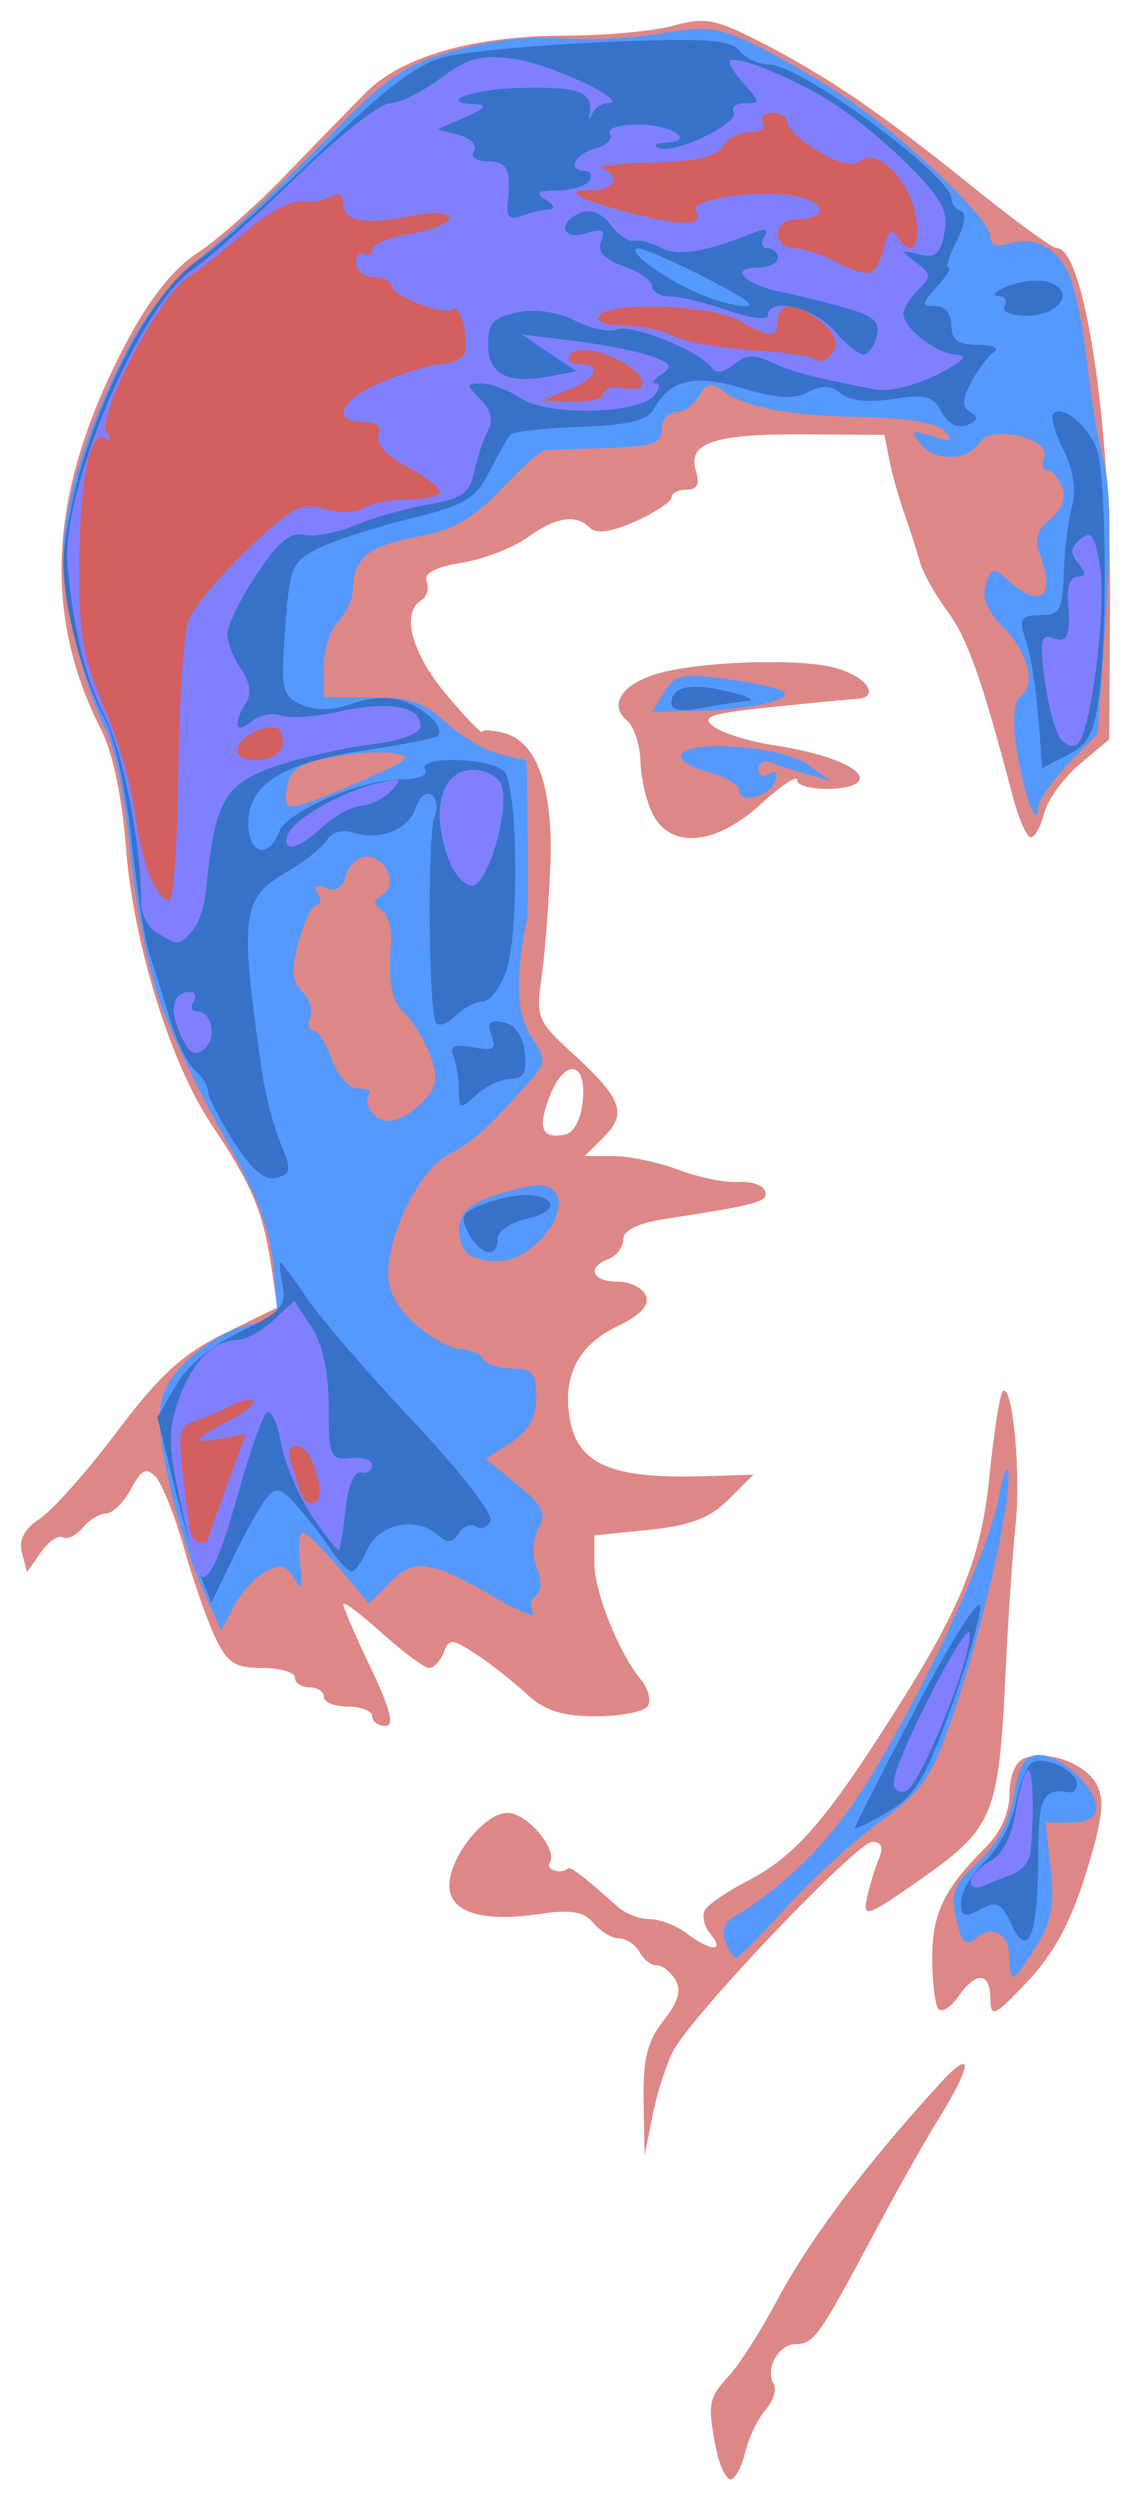 <?xml version="1.0" encoding="UTF-8"?>
<svg width="53.96mm" height="119.26mm" version="1.1" viewBox="0 0 53.96 119.26" xmlns="http://www.w3.org/2000/svg">
<g transform="translate(-4.525 -3.865)">
<g transform="translate(-66.596 -32.13)" stroke-width=".461">
<path d="m105.29 152.82c-0.426-2.13-0.372-2.442 0.599-3.484 0.488-0.523 1.512-2.124 2.277-3.558 1.585-2.969 4.222-6.486 7.783-10.378 1.662-1.816 1.58-0.942-0.175 1.878-0.574 0.922-1.893 3.27-2.931 5.217-2.635 4.945-2.897 5.315-3.756 5.315-0.832 0-1.488 1.199-1.047 1.913 0.152 0.246-0.026 0.798-0.397 1.225-0.371 0.427-0.81 1.347-0.975 2.044-0.166 0.697-0.478 1.267-0.695 1.267-0.217 0-0.524-0.648-0.682-1.44zm-3.462-16.581c-0.039-2.007 0.173-2.871 0.948-3.857 0.719-0.915 0.875-1.466 0.554-1.972-0.244-0.386-0.642-0.687-0.884-0.668-0.242 0.019-0.605-0.262-0.808-0.624s-0.644-0.658-0.98-0.658-0.884-0.329-1.218-0.73c-0.459-0.553-1.076-0.66-2.542-0.44-2.772 0.416-4.337-0.072-4.337-1.352 0-1.366 1.68-3.467 2.772-3.467 0.929 0 2.411 1.745 2.019 2.379-0.21 0.339 0.533 0.572 0.864 0.27 0.118-0.107 0.82 0.434 2.39 1.843 0.353 0.317 1.032 0.576 1.508 0.576s1.269 0.304 1.761 0.676c1.158 0.876 1.857 0.897 1.141 0.035-0.306-0.369-0.421-0.89-0.256-1.158 0.166-0.268 1.065-0.88 1.998-1.36 2.109-1.085 3.5-2.596 6.18-6.716 3.939-6.054 4.972-8.47 5.388-12.598 0.211-2.09 0.496-3.912 0.635-4.051 0.461-0.461 0.879 3.874 0.613 6.362-0.144 1.35-0.36 4.528-0.48 7.062-0.323 6.842-0.555 7.399-4.133 9.905-2.483 1.74-2.689 1.809-2.478 0.833 0.127-0.585 0.382-1.426 0.569-1.87 0.23-0.548 0.13-0.806-0.314-0.806-0.739 0-8.569 8.22-9.495 9.968-0.332 0.628-0.776 2.01-0.986 3.073l-0.382 1.932zm14.075-4.403c-0.167-0.167-0.304-1.26-0.304-2.428 0-2.16 0.551-3.299 2.572-5.32 0.695-0.695 1.113-1.646 1.113-2.531 0-0.836 0.284-1.526 0.692-1.683 1.11-0.426 2.925 0.226 3.471 1.248 0.392 0.732 0.277 1.677-0.513 4.229-0.721 2.328-1.532 3.832-2.783 5.157-1.59 1.683-1.767 1.766-1.777 0.833-0.014-1.283-0.673-1.334-1.524-0.118-0.354 0.505-0.78 0.782-0.948 0.614zm-27.025-13.972c0-0.253-0.518-0.461-1.152-0.461-0.633 0-1.152-0.207-1.152-0.461 0-0.253-0.311-0.461-0.691-0.461-0.38 0-0.691-0.207-0.691-0.461 0-0.253-0.702-0.461-1.56-0.461-1.308 0-1.673-0.241-2.263-1.497-0.387-0.824-1.054-2.741-1.483-4.262-0.429-1.52-1.031-3.03-1.337-3.354-0.447-0.473-0.68-0.36-1.181 0.576-0.343 0.641-0.874 1.165-1.181 1.165s-0.813 0.309-1.126 0.686c-0.313 0.377-0.739 0.581-0.946 0.453-0.207-0.128-0.676 0.194-1.041 0.715l-0.664 0.948-0.24-0.919c-0.165-0.629 0.106-1.146 0.857-1.638 0.604-0.395 2.262-2.266 3.685-4.157 2.033-2.701 3.13-3.703 5.115-4.675l2.527-1.236-0.309-2.059c-0.378-2.521-0.94-3.851-2.785-6.59-1.998-2.965-3.774-8.684-4.129-13.287-0.183-2.382-0.638-4.55-1.175-5.603-2.88-5.646-2.491-11.555 1.224-18.55 1.085-2.044 2.221-3.473 3.332-4.193 0.927-0.601 2.826-2.276 4.22-3.723 1.394-1.447 3.124-3.224 3.844-3.95 1.713-1.725 5.158-2.711 9.485-2.714 1.918-0.001 4.255-0.216 5.193-0.476 1.491-0.414 2.014-0.316 4.146 0.778 3.209 1.647 5.79 3.409 10.16 6.937 1.975 1.595 3.768 2.9 3.985 2.9 1.321 0 2.59 8.451 2.538 16.898l-0.04 6.532-1.407 1.184c-0.774 0.651-1.537 1.702-1.696 2.337-0.159 0.634-0.446 1.153-0.637 1.153s-0.58-0.881-0.863-1.958c-1.478-5.604-2.16-7.535-3.119-8.829-0.58-0.782-1.169-1.837-1.309-2.343-0.14-0.507-0.473-1.543-0.741-2.304-0.268-0.76-0.592-1.918-0.72-2.573l-0.233-1.191-3.811-0.025c-4.322-0.029-5.61 0.405-5.184 1.744 0.198 0.625 0.066 0.893-0.439 0.893-0.397 0-0.722 0.164-0.722 0.365 0 0.201-0.772 0.714-1.714 1.142-1.118 0.507-1.871 0.62-2.165 0.326-0.684-0.684-1.604-0.545-3.008 0.455-0.699 0.498-2.115 1.04-3.146 1.205-1.257 0.201-1.8 0.495-1.648 0.891 0.125 0.325 0.006 0.728-0.265 0.895-0.967 0.598-0.465 2.499 1.18 4.468 0.92 1.101 1.697 1.912 1.728 1.803 0.03-0.11 0.493-0.084 1.028 0.055 1.616 0.423 2.379 2.629 2.222 6.428-0.077 1.865-0.268 4.257-0.424 5.316-0.263 1.786-0.162 2.037 1.397 3.455 2.434 2.214 2.719 2.936 1.601 4.053l-0.932 0.932h1.373c0.755 0 2.154 0.296 3.11 0.658 0.955 0.362 2.234 0.621 2.842 0.576 0.608-0.045 1.187 0.153 1.287 0.439 0.174 0.5-0.357 0.647-4.811 1.332-1.26 0.194-1.958 0.538-1.958 0.966 0 0.366-0.311 0.784-0.691 0.93-1.071 0.411-0.815 1.088 0.411 1.088 0.606 0 1.22 0.305 1.363 0.679 0.175 0.455-0.277 0.934-1.371 1.453-1.71 0.812-2.493 2.136-2.329 3.938 0.236 2.587 1.805 3.359 6.526 3.21l2.297-0.072-1.18 1.18c-0.887 0.887-1.831 1.248-3.794 1.45l-2.614 0.27v1.302c0 1.381 1.15 4.271 2.215 5.566 0.352 0.427 0.503 0.998 0.337 1.267-0.166 0.269-1.277 0.49-2.469 0.49-1.628 0-2.453-0.266-3.321-1.071-0.635-0.589-1.719-1.441-2.409-1.893-1.136-0.745-1.282-0.752-1.539-0.081-0.156 0.408-0.469 0.741-0.694 0.741s-1.24-0.75-2.254-1.666c-1.014-0.916-1.844-1.535-1.844-1.376 0 0.16 0.591 1.531 1.314 3.048 0.941 1.976 1.137 2.758 0.691 2.758-0.342 0-0.623-0.207-0.623-0.461zm10.05-29.374c0.186-1.926-0.896-2.019-1.606-0.138-0.559 1.481-0.35 1.974 0.748 1.766 0.431-0.081 0.771-0.727 0.858-1.628zm3.361-13.609c-0.312-0.582-0.586-1.724-0.609-2.536-0.023-0.812-0.309-1.698-0.636-1.969-0.884-0.734-0.294-1.704 1.351-2.219 1.888-0.591 6.58-0.779 8.444-0.338 1.57 0.371 2.377 1.446 1.138 1.516-0.415 0.023-2.287 0.204-4.161 0.401-2.866 0.302-3.284 0.45-2.628 0.929 0.428 0.313 1.729 0.712 2.891 0.886 2.528 0.379 4.359 1.149 4.024 1.692-0.333 0.539-2.953 0.5-2.953-0.044 0-0.24-0.777 0.277-1.728 1.15-2.116 1.943-4.259 2.166-5.133 0.532z" fill="#de8787"/>
<path d="m119.28 129.41c0-1.154-0.788-1.633-1.591-0.966-0.503 0.418-0.693 0.231-0.949-0.932-0.272-1.239-0.115-1.641 1.057-2.712 0.912-0.833 1.486-1.905 1.701-3.175 0.248-1.468 0.53-1.917 1.205-1.917 1.049 0 2.724 1.558 2.724 2.534 0 0.439-0.442 0.691-1.212 0.691h-1.212l0.251 2.188c0.194 1.692 0.042 2.528-0.669 3.686-0.506 0.824-1.006 1.497-1.112 1.497s-0.193-0.402-0.193-0.894zm-13.557-0.797c-0.164-0.427-0.032-0.923 0.296-1.115 2.286-1.336 4.383-3.343 5.973-5.717 2.645-3.952 6.256-11.583 6.757-14.282 0.235-1.267 0.454-1.785 0.485-1.152 0.08 1.609-1.256 7.418-2.632 11.443-1.028 3.006-1.418 3.574-3.527 5.132-1.304 0.964-3.324 2.811-4.488 4.106-1.164 1.295-2.218 2.354-2.342 2.354-0.124 0-0.359-0.346-0.521-0.769zm-24.841-16.589c-1.086-2.419-2.132-6.513-2.138-8.371-0.005-1.127 0.37-1.893 1.389-2.846 0.767-0.717 2.035-1.443 2.817-1.615l1.423-0.312-0.201-2.427c-0.15-1.81-0.758-3.409-2.389-6.287-1.203-2.123-2.608-5.103-3.121-6.623-0.513-1.52-1.115-4.682-1.338-7.026-0.222-2.344-0.738-4.907-1.146-5.696-1.037-2.005-2.046-6.095-2.046-8.292 0-2.417 1.062-5.921 2.898-9.56 0.993-1.969 2.235-3.544 3.782-4.801 1.267-1.029 3.858-3.469 5.759-5.423 3.014-3.099 3.805-3.653 6.193-4.337 1.633-0.468 3.678-0.706 5.068-0.59 1.282 0.107 3.457 3e-3 4.834-0.231 2.188-0.371 2.77-0.294 4.607 0.61 1.157 0.569 3.036 1.666 4.176 2.436 2.841 1.919 6.911 5.812 6.911 6.61 0 0.429 0.296 0.561 0.857 0.383 1.265-0.401 2.373 0.179 2.943 1.54 0.277 0.662 0.654 2.552 0.836 4.199 0.183 1.647 0.544 3.791 0.804 4.763 0.304 1.141 0.333 3.736 0.082 7.316l-0.389 5.548-1.414 1.459c-0.778 0.803-1.427 1.76-1.444 2.128-0.048 1.098-0.753-0.995-1.05-3.116-0.149-1.068-0.071-2.062 0.174-2.214 0.812-0.502 0.46-2.09-0.726-3.276-0.805-0.805-1.08-1.456-0.88-2.086 0.266-0.839 0.358-0.855 1.091-0.191 1.552 1.405 2.274 0.746 1.461-1.334-0.25-0.64-0.097-1.116 0.521-1.617 0.56-0.454 0.765-0.998 0.568-1.512-0.169-0.441-0.486-0.802-0.705-0.802-0.218 0-0.285-0.291-0.149-0.647 0.339-0.884-2.541-1.545-3.061-0.703-0.553 0.895-2.11 0.963-2.808 0.122-0.552-0.665-0.494-0.709 0.528-0.399 0.94 0.285 1.043 0.239 0.572-0.257-0.362-0.38-1.819-0.625-3.916-0.658-3.5-0.055-5.682-0.477-6.724-1.301-0.46-0.364-0.734-0.288-1.06 0.294-0.241 0.431-0.74 0.784-1.107 0.784-0.367 0-0.668 0.366-0.668 0.813 0 0.674-0.454 0.826-2.649 0.889-1.457 0.042-2.789 0.091-2.96 0.108-0.171 0.018-1.104 0.861-2.073 1.873-1.354 1.415-2.283 1.937-4.009 2.255-2.3 0.424-3.032 1.026-3.045 2.502-3e-3 0.462-0.318 1.15-0.698 1.53-0.38 0.38-0.691 1.35-0.691 2.155v1.464h2.273c1.816 0 2.534 0.243 3.571 1.208 0.713 0.664 1.867 1.342 2.564 1.506l1.267 0.298 0.055 3.562c0.03 1.959 0.012 3.769-0.039 4.022-0.56 2.771-0.497 4.507 0.202 5.574 0.732 1.118 0.729 1.238-0.066 2.142-1.91 2.171-2.745 2.924-3.881 3.503-1.333 0.679-2.874 3.73-2.874 5.691 0 0.842 0.459 1.674 1.344 2.435 0.739 0.636 1.694 1.156 2.123 1.156 0.428 3.2e-4 0.907 0.208 1.064 0.461 0.157 0.253 0.791 0.461 1.409 0.461 0.94 0 1.125 0.225 1.125 1.371 0 0.97-0.352 1.602-1.202 2.159l-1.202 0.788 1.497 1.222c1.234 1.007 1.413 1.372 1.018 2.078-0.292 0.521-0.324 1.265-0.082 1.901 0.241 0.633 0.22 1.154-0.053 1.323-0.248 0.153-0.305 0.514-0.128 0.801 0.178 0.287-0.596-0.012-1.72-0.664-3.173-1.843-3.922-1.959-5.092-0.789l-1.023 1.023-1.419-1.69c-0.781-0.93-1.56-1.69-1.731-1.69-0.172 2e-5 -0.232 0.674-0.133 1.497 0.142 1.187 0.082 1.33-0.288 0.688-0.365-0.633-0.661-0.706-1.355-0.334-0.488 0.261-1.165 1.003-1.503 1.649l-0.615 1.173-0.79-1.761zm10.689-23.794c0.395-0.476 0.416-1.006 0.075-1.903-0.26-0.683-0.783-1.553-1.162-1.932-0.711-0.711-0.844-1.358-0.708-3.457 0.043-0.672-0.164-1.371-0.461-1.555-0.407-0.251-0.397-0.422 0.037-0.69 0.763-0.472 0.215-1.832-0.738-1.832-0.412 0-0.853 0.4-0.981 0.89-0.152 0.58-0.484 0.793-0.954 0.613-0.476-0.183-0.608-0.093-0.388 0.262 0.183 0.296 0.156 0.539-0.06 0.539-0.216 0-0.604 0.791-0.862 1.757-0.365 1.369-0.329 1.888 0.166 2.351 0.349 0.326 0.524 0.883 0.388 1.237-0.136 0.354-0.067 0.644 0.154 0.644 0.221 0 0.618 0.622 0.883 1.382 0.283 0.813 0.808 1.382 1.274 1.382 0.435 0 0.655 0.136 0.489 0.303-0.167 0.167-0.076 0.577 0.202 0.912 0.548 0.66 1.663 0.279 2.644-0.903zm-2.697-15.211c1.854-0.845 1.952-0.962 0.921-1.103-0.633-0.087-1.981 0.014-2.995 0.224-1.431 0.297-1.877 0.62-1.996 1.443-0.133 0.922-0.012 1.016 0.921 0.721 0.591-0.187 2.007-0.765 3.147-1.285zm4.722 22.887c-0.317-0.128-0.576-0.692-0.576-1.253 0-0.738 0.424-1.174 1.53-1.574 0.842-0.304 1.856-0.553 2.254-0.553 1.218 0 1.31 1.306 0.177 2.528-1.018 1.098-2.101 1.371-3.386 0.852zm12.785-22.223c0-0.265-0.674-0.656-1.497-0.869-0.824-0.213-1.394-0.582-1.267-0.819 0.397-0.743 4.866-0.398 6.048 0.467l1.093 0.799-1.152-0.336c-0.633-0.185-1.411-0.434-1.728-0.553-0.317-0.119-0.576 0.025-0.576 0.321 0 0.295 0.234 0.392 0.52 0.216 0.316-0.195 0.437-0.07 0.307 0.318-0.253 0.76-1.749 1.151-1.749 0.457zm-3.574-4.677c0.506-0.825 0.871-0.906 2.883-0.638 1.267 0.168 2.509 0.429 2.76 0.579 0.659 0.395-1.484 0.904-4.03 0.958l-2.192 0.046 0.58-0.944z" fill="#59f"/>
<path d="m119.36 127.76c-0.456-1.001-0.68-1.107-1.462-0.688-0.77 0.412-0.923 0.352-0.923-0.363 0-0.472 0.515-1.341 1.145-1.933 0.63-0.591 1.281-1.82 1.449-2.729 0.167-0.91 0.522-1.795 0.788-1.967 0.571-0.37 2.147 0.379 2.147 1.021 0 0.244-0.155 0.42-0.346 0.39-1.308-0.206-1.498 0.193-1.504 3.164-8e-3 3.684-0.496 4.855-1.293 3.106zm-7.453-4.573c0-0.093 1.344-2.729 2.986-5.859 1.642-3.129 2.99-5.244 2.995-4.7 5e-3 0.544-0.639 2.768-1.431 4.941-1.199 3.29-1.7 4.105-2.995 4.869-0.855 0.505-1.555 0.841-1.555 0.748zm-31.233-12.064c-0.29-0.73-0.868-2.719-1.284-4.42l-0.757-3.094 0.869-1.514c0.538-0.937 1.716-1.92 3.094-2.581 1.913-0.918 2.196-1.225 2.011-2.188-0.118-0.616-0.167-1.121-0.109-1.121 0.058 0 0.631 0.777 1.274 1.728 0.643 0.95 2.925 3.591 5.072 5.869 2.147 2.278 3.804 4.402 3.682 4.72-0.122 0.318-0.431 0.449-0.686 0.292-0.255-0.158-0.632-0.014-0.838 0.319-0.302 0.489-0.509 0.493-1.075 0.024-1.017-0.844-2.753-0.444-3.28 0.756-0.25 0.57-0.589 1.037-0.753 1.037-0.164 0-0.609-0.466-0.989-1.037-0.38-0.57-1.103-1.504-1.607-2.076-0.773-0.877-1-0.938-1.456-0.389-0.297 0.358-1.013 1.63-1.59 2.827l-1.05 2.176-0.527-1.327zm12.803-16.304c-0.423-0.791-0.32-0.992 0.705-1.382 1.503-0.571 2.849-0.585 3.19-0.033 0.144 0.233-0.362 0.56-1.125 0.728-0.762 0.167-1.386 0.599-1.386 0.959 0 0.958-0.812 0.799-1.385-0.271zm-11.208-4.369c-0.676-1.069-1.229-2.155-1.229-2.414 0-0.259-0.277-0.701-0.615-0.982-0.338-0.281-0.881-1.395-1.205-2.475-0.325-1.081-0.766-2.483-0.981-3.116-0.215-0.633-0.593-3.057-0.842-5.385-0.25-2.346-0.815-4.914-1.268-5.759-1.096-2.046-1.955-5.277-1.98-7.443-0.011-0.974 0.403-3.151 0.92-4.837 1.36-4.434 3.62-8.39 5.51-9.641 0.887-0.587 3.497-2.908 5.8-5.156 3.107-3.033 4.652-4.205 5.989-4.541 0.991-0.249 4.431-0.564 7.644-0.699 4.735-0.199 5.946-0.121 6.391 0.415 0.302 0.364 0.946 0.661 1.432 0.661 1.483 0 8.679 5.305 8.679 6.397 0 0.24 0.205 0.505 0.455 0.59 0.272 0.092 0.19 0.664-0.203 1.421-0.362 0.697-0.535 1.267-0.384 1.267 0.151 0-0.101 0.415-0.559 0.921-0.75 0.829-0.757 0.921-0.071 0.921 0.455 0 0.762 0.371 0.762 0.921 0 0.696 0.309 0.923 1.267 0.928 0.697 3e-3 1.039 0.159 0.76 0.346-0.279 0.186-0.767 0.831-1.084 1.434-0.443 0.84-0.45 1.174-0.03 1.433 0.394 0.243 0.344 0.416-0.176 0.615-0.447 0.172-0.908-0.068-1.208-0.63-0.404-0.755-0.79-0.858-2.308-0.615-1.147 0.183-2.069 0.087-2.487-0.26-0.479-0.397-0.917-0.416-1.569-0.067-0.658 0.352-1.503 0.305-3.097-0.175-2.319-0.698-3.48-0.433-4.268 0.975-0.31 0.555-1.214 0.776-3.491 0.855-1.69 0.059-3.187 0.221-3.327 0.361-0.14 0.14-0.599 0.935-1.02 1.766-0.665 1.312-1.161 1.608-3.76 2.245-1.647 0.403-3.617 1.037-4.377 1.408-1.294 0.632-1.397 0.876-1.613 3.843-0.212 2.919-0.152 3.204 0.77 3.624 0.674 0.307 1.469 0.292 2.436-0.045 0.904-0.315 1.839-0.347 2.525-0.086 1.075 0.408 1.904 1.282 1.552 1.635-0.099 0.099-1.727 0.417-3.617 0.705-3.955 0.603-5.568 1.702-5.416 3.691 0.099 1.303 0.999 1.391 1.477 0.145 0.36-0.938 3.875-2.457 5.713-2.469 0.897-0.006 1.407-0.2 1.24-0.471-0.423-0.684 3.256-0.572 3.788 0.115 0.629 0.812 0.698 7.601 0.097 9.424-0.276 0.835-0.781 1.518-1.123 1.518s-0.935 0.313-1.317 0.695c-0.382 0.382-0.8 0.523-0.93 0.314-0.358-0.579-0.415-8.965-0.067-9.831 0.168-0.418 0.099-0.887-0.153-1.043-0.252-0.156-0.588 0.123-0.746 0.621-0.333 1.05-1.696 1.597-2.97 1.193-0.523-0.166-1.043-0.022-1.267 0.35-0.209 0.348-1.062 1.028-1.896 1.513-2.192 1.273-2.285 2.026-1.187 9.643 0.146 1.014 0.536 2.497 0.867 3.297 0.536 1.295 0.514 1.477-0.201 1.664-0.559 0.146-1.175-0.379-2.032-1.733zm24.532-40.041c-0.491-0.476-4.763-2.577-5.213-2.564-0.682 0.02 1.002 1.314 2.718 2.089 1.288 0.582 2.928 0.894 2.495 0.475zm-13.783 37.612c0-0.525-0.116-1.257-0.257-1.625-0.196-0.51 0.026-0.616 0.928-0.443 0.975 0.186 1.131 0.086 0.881-0.566-0.232-0.603-0.096-0.753 0.569-0.627 0.556 0.106 0.926 0.625 1.019 1.429 0.109 0.948-0.054 1.263-0.655 1.263-0.44 0-1.18 0.343-1.643 0.762-0.79 0.715-0.843 0.703-0.843-0.193zm27.717-16.845c-0.181-2.433-0.375-3.714-0.725-4.802-0.281-0.873-0.165-1.037 0.734-1.037 0.94 0 1.075-0.234 1.125-1.958 0.032-1.077 0.209-2.515 0.394-3.196 0.22-0.811 0.081-1.75-0.405-2.724-0.408-0.817-0.627-1.6-0.487-1.74 0.459-0.459 1.795 0.698 2.112 1.83 0.41 1.464 0.47 8.306 0.101 11.382-0.243 2.026-0.501 2.549-1.517 3.074l-1.224 0.633zm-17.581-1.649c0-0.795 0.959-0.981 2.764-0.535 0.887 0.219 1.276 0.419 0.864 0.445-0.412 0.026-1.397 0.177-2.188 0.335-0.948 0.19-1.44 0.106-1.44-0.245zm15.894-18.932c0.157-0.253 0.014-0.474-0.318-0.49-0.332-0.016-0.107-0.228 0.5-0.471 0.607-0.243 1.477-0.323 1.935-0.178 1.287 0.409 0.512 1.599-1.041 1.599-0.789 0-1.241-0.193-1.075-0.461z" fill="#3771c8"/>
<path d="m117.44 125.75c0-0.266 0.413-0.704 0.918-0.974 0.577-0.309 1.028-1.174 1.212-2.33 0.162-1.011 0.422-1.918 0.579-2.014 0.258-0.159 0.332 2.042 0.133 3.943-0.043 0.414-0.442 0.88-0.885 1.037-0.443 0.156-1.065 0.405-1.382 0.553-0.317 0.148-0.576 0.051-0.576-0.214zm-3.681-4.739c8e-3 -1.027 3.621-8.053 3.633-7.064 0.017 1.367-2.395 7.266-3.062 7.487-0.317 0.105-0.574-0.085-0.572-0.423zm-33.327-10.358c-0.134-0.469-0.502-2.059-0.817-3.535-0.468-2.185-0.461-2.996 0.038-4.377 0.655-1.813 1.64-2.808 2.802-2.832 0.396-0.008 1.167-0.432 1.714-0.941l0.994-0.926 0.82 1.256c0.536 0.821 0.82 2.139 0.82 3.806 0 2.369 0.073 2.542 1.037 2.44 0.57-0.06 1.037 0.095 1.037 0.346s-0.241 0.403-0.535 0.34c-0.312-0.067-0.617 0.652-0.732 1.728-0.109 1.014-0.252 1.898-0.318 1.966-0.067 0.068-0.648-0.658-1.291-1.613-0.644-0.955-1.311-2.54-1.483-3.524-0.172-0.983-0.484-1.605-0.694-1.382-0.21 0.223-0.812 1.944-1.337 3.825-1.042 3.731-1.668 4.775-2.054 3.423zm-0.703-25.308c-0.552-1.211-0.37-2.035 0.449-2.035 0.253 0 0.333 0.207 0.176 0.461-0.157 0.253-0.087 0.461 0.154 0.461 0.733 0 0.982 1.282 0.352 1.806-0.445 0.369-0.725 0.198-1.13-0.692zm-1.096-4.832c-0.44-0.256-0.793-0.924-0.784-1.483 0.038-2.554-0.861-7.175-1.722-8.85-0.93-1.811-1.463-3.949-1.78-7.141-0.353-3.554 3.381-12.415 5.987-14.207 0.771-0.53 3.008-2.526 4.971-4.436 1.963-1.909 3.944-3.471 4.402-3.471 0.458 0 1.548-0.534 2.42-1.188 1.309-0.98 1.923-1.143 3.512-0.935 1.756 0.231 5.708 2.116 4.444 2.121-0.298 9.57e-4 -0.631 0.261-0.74 0.578-0.109 0.317-0.145 0.22-0.081-0.214 0.139-0.943-0.665-1.188-3.57-1.089-2.12 0.072-3.688 0.691-1.939 0.765 0.668 0.028 0.56 0.18-0.441 0.622l-1.324 0.585 1.025 0.268c0.57 0.149 0.89 0.486 0.721 0.76-0.178 0.288 0.09 0.492 0.645 0.492 0.949 0 1.136 0.392 0.962 2.023-0.068 0.64 0.111 0.793 0.676 0.576 0.423-0.162 1.011-0.298 1.307-0.302 0.309-0.005 0.244-0.197-0.153-0.454-0.541-0.349-0.421-0.448 0.549-0.454 0.682-0.005 1.368-0.214 1.524-0.468 0.157-0.253 0.065-0.461-0.203-0.461-0.876 0-0.513-0.808 0.48-1.067 0.532-0.139 0.844-0.454 0.692-0.699-0.157-0.255 0.416-0.446 1.337-0.446 1.634 0 2.826 0.799 1.292 0.866-0.458 0.02-0.584 0.138-0.278 0.262 0.751 0.305 3.879-1.216 3.56-1.731-0.139-0.226 0.102-0.41 0.536-0.41 0.736 0 0.738-0.057 0.027-0.843-0.419-0.463-0.762-0.971-0.762-1.128 0-0.462 2.846 0.65 4.837 1.89 1.014 0.631 2.701 2.015 3.751 3.075 1.553 1.569 1.863 2.162 1.667 3.19-0.193 1.012-0.435 1.213-1.217 1.017-0.909-0.228-0.919-0.203-0.151 0.372 0.742 0.556 0.754 0.688 0.115 1.326-0.39 0.39-0.709 0.899-0.709 1.131 0 0.702 1.626 1.946 2.57 1.966 0.575 0.012 0.24 0.344-0.958 0.948-1.056 0.533-2.334 0.832-2.995 0.701-3.11-0.618-3.995-0.854-4.937-1.31-0.768-0.373-1.204-0.343-1.763 0.12-0.466 0.387-0.857 0.447-1.052 0.161-0.535-0.785-3.798-2.106-4.518-1.829-0.378 0.145-1.282-0.043-2.008-0.419-0.811-0.42-1.866-0.574-2.735-0.4-1.169 0.234-1.415 0.504-1.415 1.554 0 1.415 0.938 1.884 2.983 1.493l1.232-0.236-2.603-1.752 2.534 0.311c1.394 0.171 3.045 0.501 3.67 0.733 0.922 0.342 1.009 0.502 0.461 0.849-0.371 0.235-0.495 0.43-0.274 0.434 0.221 3e-3 0.187 0.266-0.076 0.583-0.741 0.892-5.048 0.987-6.34 0.141-0.602-0.394-1.457-0.717-1.9-0.717-0.746 0-0.75 0.056-0.052 0.754 0.506 0.506 0.624 0.999 0.357 1.497-0.219 0.409-0.513 1.295-0.654 1.969-0.213 1.016-0.585 1.282-2.169 1.549-1.052 0.178-2.639 0.627-3.527 0.998-0.888 0.371-1.992 0.576-2.453 0.455-0.606-0.159-1.226 0.365-2.233 1.886-0.767 1.158-1.395 2.439-1.395 2.846 0 0.407 0.295 1.162 0.657 1.677 0.428 0.611 0.511 1.168 0.237 1.6-0.649 1.026-0.508 1.529 0.252 0.898 0.377-0.313 1.011-0.444 1.409-0.291 0.398 0.153 1.669 0.066 2.824-0.193 2.311-0.518 3.835-0.247 3.835 0.681 0 0.379-0.893 0.713-2.419 0.904-1.33 0.167-3.39 0.645-4.577 1.061-2.37 0.831-2.825 1.66-3.236 5.895-0.074 0.76-0.378 1.641-0.677 1.958-0.641 0.679-0.616 0.678-1.639 0.082zm34.32-28.475c0.177-0.678-0.137-0.969-1.444-1.343-0.918-0.262-2.341-0.614-3.162-0.782-1.726-0.353-2.468-1.156-1.069-1.156 0.522 0 0.949-0.207 0.949-0.461 0-0.253-0.22-0.461-0.488-0.461-0.268 0-0.338-0.243-0.155-0.539 0.234-0.379 0.072-0.433-0.549-0.182-2.263 0.915-3.581 1.126-4.377 0.7-0.464-0.248-1.045-0.397-1.291-0.33-0.246 0.067-0.742-0.275-1.104-0.76-0.405-0.543-0.948-0.769-1.415-0.59-1.153 0.442-0.936 1.36 0.233 0.989 0.772-0.245 0.931-0.158 0.719 0.394-0.189 0.492 0.141 0.853 1.082 1.181 0.745 0.26 1.354 0.69 1.354 0.957 0 0.267 0.389 0.485 0.863 0.485 0.475 0 1.719 0.302 2.764 0.671 1.048 0.37 1.901 0.473 1.901 0.23 0-0.895 2.17-0.403 3.139 0.711 0.551 0.633 1.186 1.152 1.411 1.152 0.226 0 0.512-0.39 0.636-0.866zm-20.402 25.023c-0.917-2.411-0.399-4.347 1.163-4.347 0.579 0 1.178 0.326 1.331 0.724 0.425 1.108-0.65 4.804-1.397 4.804-0.356 0-0.85-0.532-1.097-1.182zm-7.707-1.233c0.243-0.728 2.48-2.03 4.232-2.462 1.17-0.289 1.267-0.243 0.725 0.337-0.344 0.369-0.999 0.698-1.454 0.733-0.455 0.034-1.288 0.49-1.849 1.013-1.142 1.064-1.944 1.248-1.655 0.379zm36.879-4.592c-0.258-0.327-0.601-1.602-0.762-2.832-0.244-1.87-0.179-2.193 0.397-1.972 0.71 0.272 0.852-0.107 0.707-1.895-0.046-0.57 0.164-1.037 0.466-1.037 0.413 0 0.42-0.157 0.027-0.63-0.395-0.477-0.368-0.759 0.114-1.158 0.519-0.431 0.692-0.184 0.934 1.332 0.31 1.936-0.421 7.788-1.052 8.424-0.199 0.201-0.574 0.097-0.832-0.23z" fill="#8080ff"/>
<path d="m80.187 108.99c-0.049-0.317-0.208-1.559-0.353-2.761-0.224-1.858-0.136-2.225 0.589-2.452 0.469-0.147 1.235-0.474 1.704-0.726s0.954-0.356 1.079-0.231c0.126 0.126-0.413 0.56-1.197 0.965-0.784 0.405-1.425 0.806-1.425 0.891 0 0.085 0.509 0.057 1.13-0.061l1.13-0.216-0.9 2.462c-0.495 1.354-0.9 2.517-0.9 2.583 0 0.067-0.173 0.122-0.384 0.122-0.211 0-0.424-0.259-0.473-0.576zm5.22-1.958c-0.119-0.38-0.313-1.002-0.432-1.382-0.241-0.77 0.462-0.95 0.906-0.232 0.156 0.252 0.364 0.874 0.461 1.382 0.205 1.065-0.612 1.268-0.936 0.232zm-7.076-29.098c-0.3-0.658-0.658-2.154-0.796-3.326-0.138-1.171-0.79-3.374-1.45-4.894-0.967-2.229-1.197-3.478-1.188-6.45 0.014-4.231 0.499-6.809 1.202-6.374 0.294 0.182 0.341 0.071 0.12-0.286-0.483-0.782 2.444-6.387 3.834-7.34 0.595-0.408 1.881-1.431 2.856-2.273 0.976-0.842 2.147-1.469 2.604-1.394 0.456 0.075 1.088-0.026 1.405-0.225 0.369-0.231 0.576-0.103 0.576 0.357 0 0.395 0.363 0.743 0.806 0.773 0.915 0.062 0.906 0.063 2.838-0.278 0.783-0.138 1.424-0.059 1.424 0.176 0 0.235-0.829 0.567-1.843 0.738-1.014 0.171-1.843 0.513-1.843 0.759 0 0.246-0.173 0.341-0.384 0.21-0.211-0.13-0.384 0.065-0.384 0.434 0 0.369 0.38 0.671 0.845 0.671 0.465 0 0.845 0.187 0.845 0.416 0 0.477 2.57 1.468 2.913 1.125 0.36-0.36 0.864 1.624 0.544 2.141-0.158 0.256-0.636 0.465-1.062 0.465s-1.657 0.363-2.735 0.806c-2.07 0.851-2.632 1.958-0.994 1.958 0.637 0 0.887 0.219 0.726 0.637-0.152 0.395 0.356 0.961 1.333 1.487 0.868 0.467 1.577 1.01 1.577 1.205 0 0.196-0.674 0.359-1.497 0.363-0.824 0.005-1.784 0.189-2.135 0.411-0.351 0.222-1.203 0.242-1.894 0.043-1.1-0.315-1.555-0.074-3.652 1.937-1.318 1.263-2.581 2.785-2.808 3.381s-0.443 3.791-0.48 7.099c-0.038 3.309-0.224 6.112-0.414 6.229-0.19 0.117-0.591-0.325-0.89-0.983zm4.096-6.13c0-0.698 1.736-1.484 2.072-0.939 0.157 0.254 0.157 0.669 9.11e-4 0.923-0.365 0.59-2.073 0.604-2.073 0.016zm15.779-17.2c1.383-0.546 1.691-1.244 0.549-1.244-0.395 0-0.602-0.188-0.46-0.417 0.476-0.77 3.482 0.412 3.482 1.369 0 0.208-0.415 0.298-0.921 0.2-0.507-0.098-0.921 0.018-0.921 0.257 0 0.239-0.674 0.412-1.497 0.385l-1.497-0.049zm11.759-1.502c-0.128-0.128-1.487-0.313-3.019-0.41-1.532-0.098-3.205-0.402-3.717-0.676-0.512-0.274-1.579-0.498-2.371-0.498-0.842 0-1.321-0.191-1.155-0.461 0.428-0.693 5.363-0.522 6.68 0.23 1.484 0.848 1.843 0.848 1.843 0 0-0.38 0.259-0.684 0.576-0.676 0.791 0.02 2.188 1.129 2.188 1.737 0 0.584-0.689 1.091-1.026 0.755zm1.026-4.62c-0.633-0.35-1.515-0.639-1.958-0.643-0.443-3e-3 -0.806-0.318-0.806-0.698 0-0.38 0.402-0.691 0.894-0.691 1.503 0 1.483-0.791-0.028-1.094-1.694-0.339-5.093 0.131-4.767 0.659 0.46 0.744-0.545 0.803-2.971 0.173-2.759-0.716-3.467-1.121-1.959-1.121 1.076 0 1.366-0.717 0.422-1.044-0.317-0.11 0.765-0.233 2.403-0.273 2.101-0.052 3.092-0.276 3.363-0.76 0.211-0.378 0.801-0.687 1.31-0.687 0.509 0 0.798-0.207 0.641-0.461-0.157-0.253 0.038-0.461 0.434-0.461 0.395 0 0.718 0.21 0.718 0.467 0 0.257 0.663 0.871 1.473 1.363 0.975 0.593 1.652 0.747 2.004 0.455 0.798-0.662 2.384 0.938 2.659 2.683 0.235 1.488-0.249 1.973-0.906 0.909-0.24-0.388-0.437-0.214-0.616 0.542-0.144 0.612-0.464 1.159-0.711 1.214-0.246 0.056-0.966-0.185-1.6-0.535z" fill="#d35f5f"/>
</g>
</g>
</svg>
